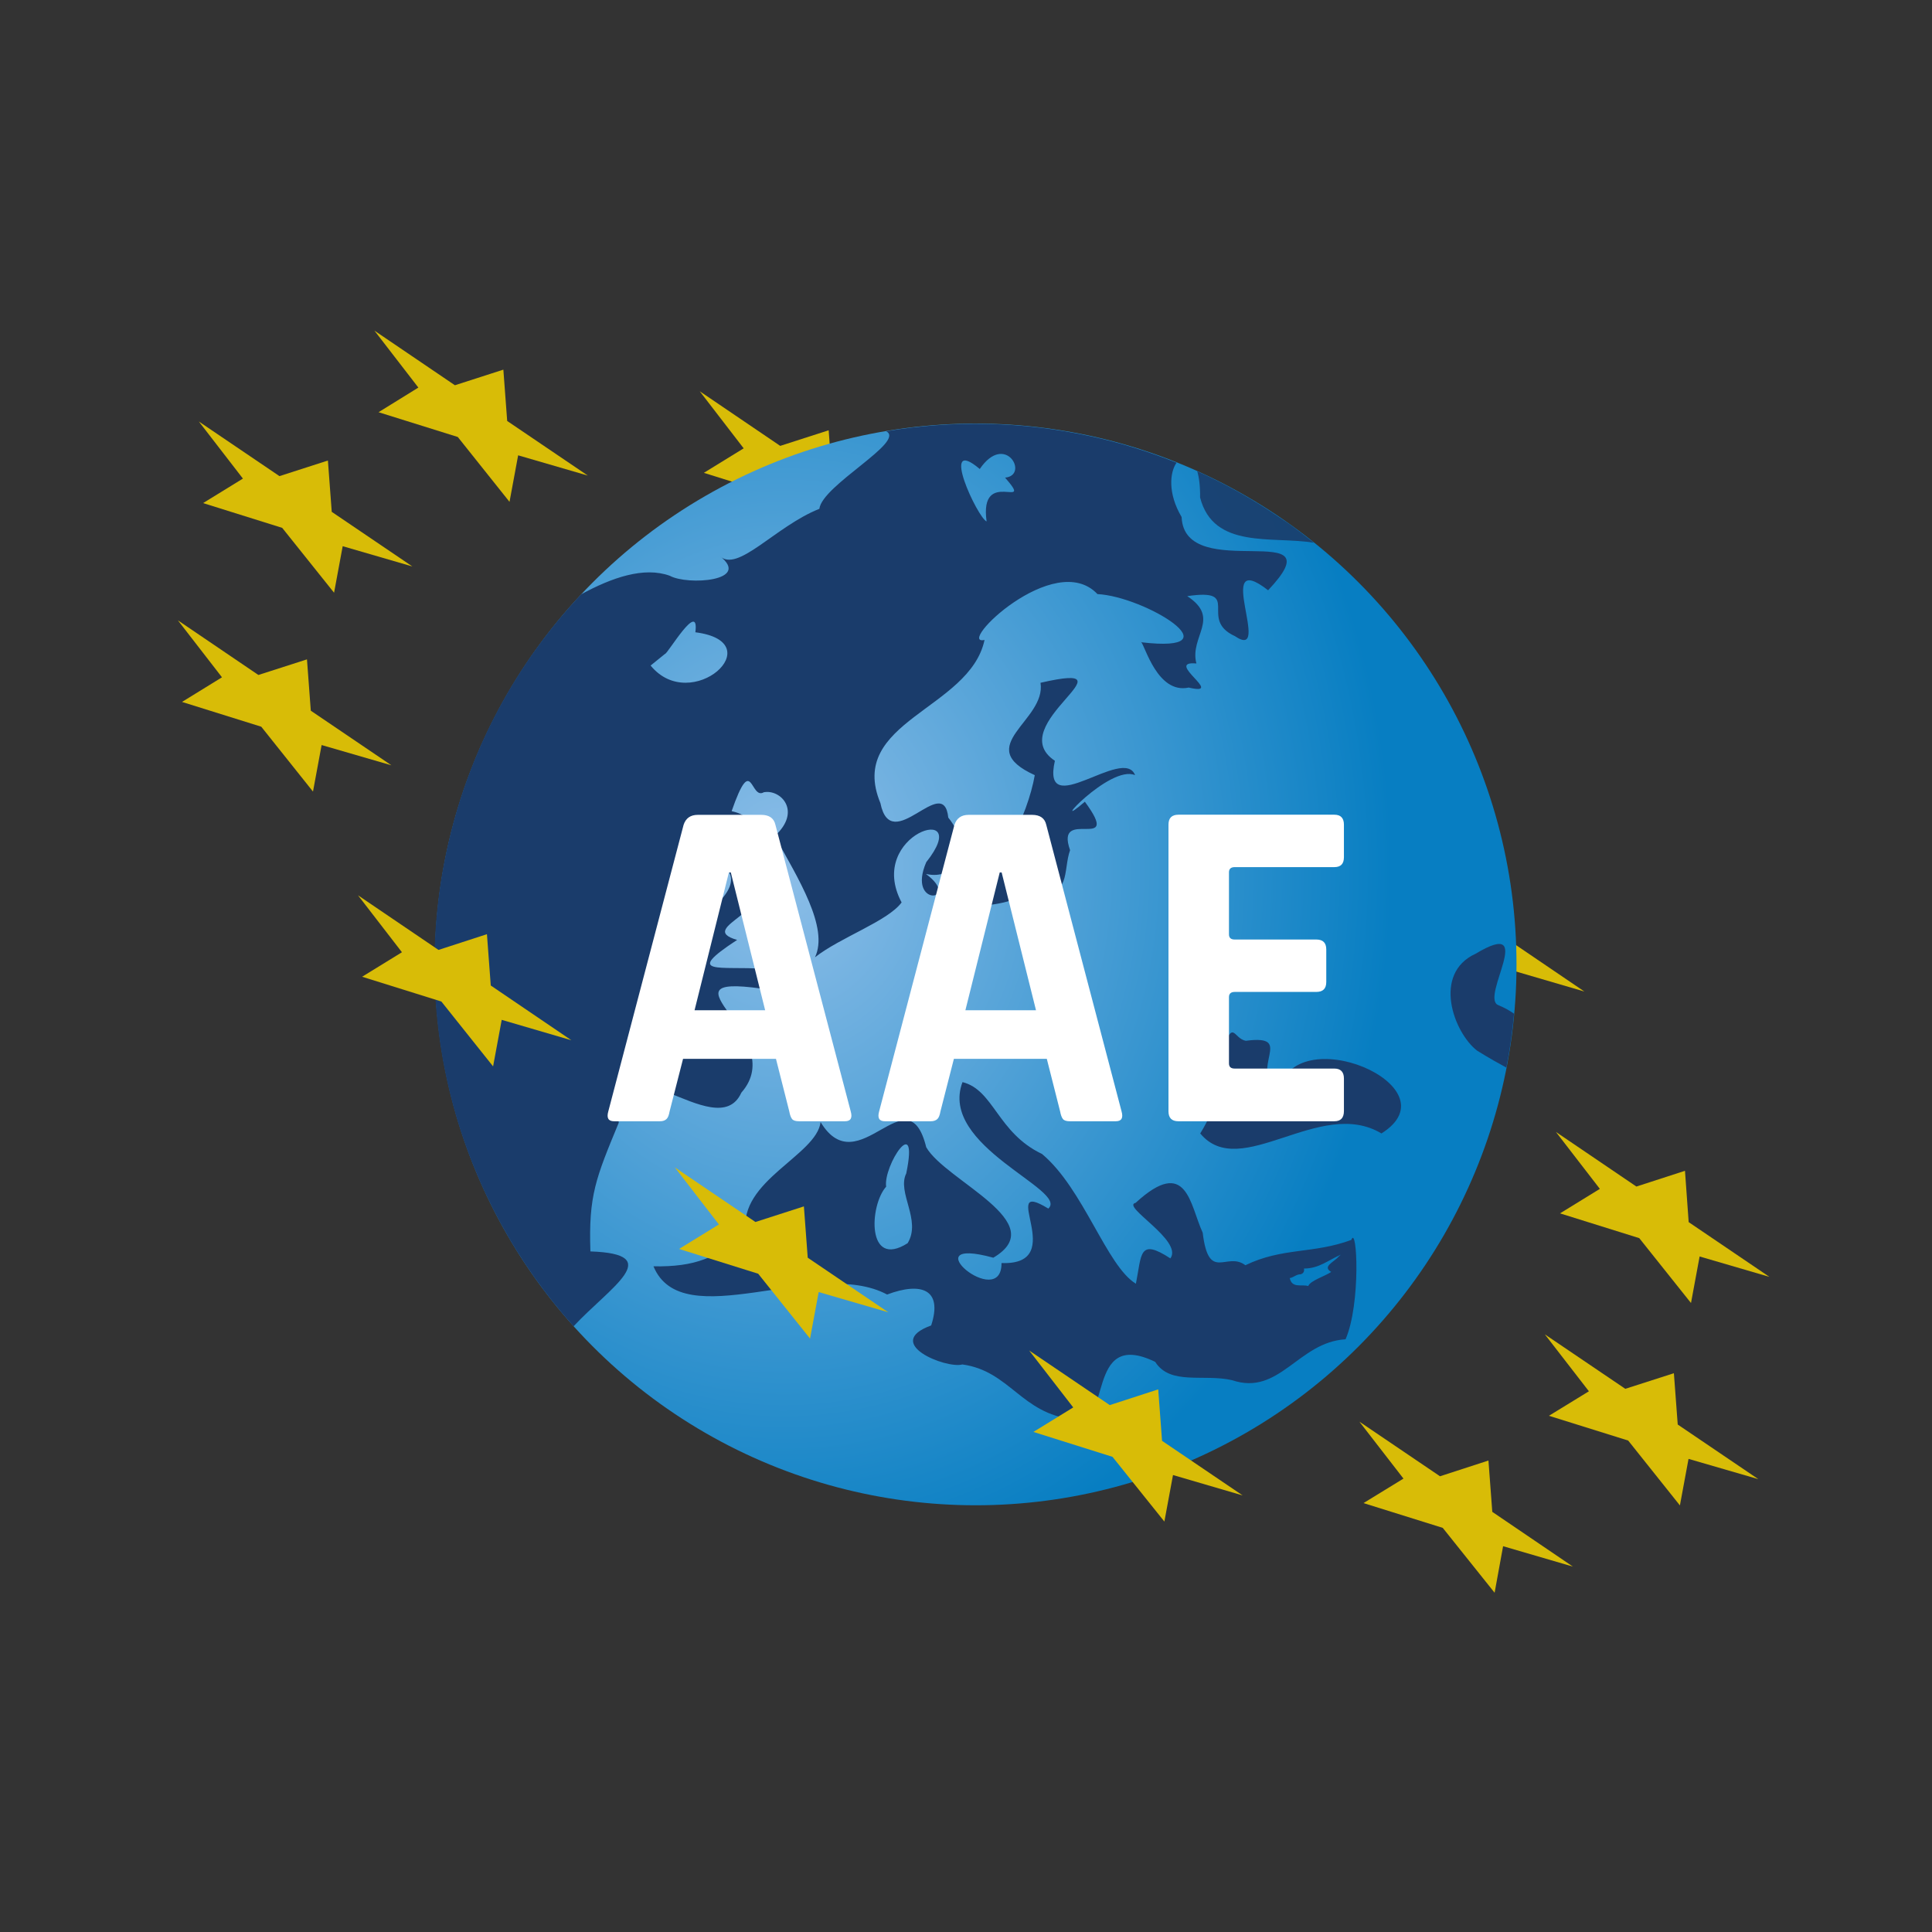 <?xml version="1.0" encoding="UTF-8"?>
<!-- Generator: Adobe Illustrator 24.3.0, SVG Export Plug-In . SVG Version: 6.00 Build 0)  -->
<svg xmlns="http://www.w3.org/2000/svg" xmlns:xlink="http://www.w3.org/1999/xlink" version="1.1" id="Laag_1" x="0px" y="0px" viewBox="0 0 141.17 141.17" style="enable-background:new 0 0 141.17 141.17;" xml:space="preserve">
<rect x="0" y="0" width="141.17" height="141.17" fill="#333333" stroke="none"/>
<style type="text/css">
	.st0{fill:#D8BC07;}
	.st1{fill:url(#SVGID_1_);}
	.st2{fill:none;}
	.st3{opacity:0.9;fill:#1A3C6B;enable-background:new    ;}
	.st4{fill:#1A3C6B;}
	.st5{fill:#FFFFFF;}
</style>
<g>
	<g>
		<polygon class="st0" points="87.51,45.74 87.78,49.49 93.68,53.48 88.58,52 87.95,55.39 84.17,50.66 78.38,48.85 81.29,47.05     78.08,42.89 83.96,46.88   "></polygon>
		<polygon class="st0" points="109.6,64.7 109.88,68.45 115.77,72.45 110.68,70.96 110.05,74.36 106.26,69.62 100.48,67.81     103.39,66.02 100.17,61.86 106.06,65.85   "></polygon>
		<polygon class="st0" points="60.55,31.44 60.83,35.19 66.72,39.18 61.63,37.7 61,41.1 57.22,36.36 51.43,34.55 54.34,32.76     51.13,28.59 57.01,32.58   "></polygon>
	</g>
	
		<radialGradient id="SVGID_1_" cx="57.295" cy="63.497" r="52.786" gradientTransform="matrix(-3.943270e-07 -1 0.842 -3.321948e-07 3.803 120.791)" gradientUnits="userSpaceOnUse">
		<stop offset="0" style="stop-color:#8DBEE8"></stop>
		<stop offset="1" style="stop-color:#077EC2"></stop>
	</radialGradient>
	<circle class="st1" cx="71.29" cy="70.47" r="39.52"></circle>
	<g>
		<g>
			<g>
				<g>
					<path class="st2" d="M93.32,37.69c0.29,0.2,0.59,0.4,0.88,0.59C93.91,38.08,93.62,37.88,93.32,37.69z"></path>
					<path class="st2" d="M48.97,42.07c1.3,0.73,6.03,0.39,3.63-1.46c1.31,1.31,4.07-2.14,7.3-3.43c0.19-1.72,6.34-4.93,4.88-5.67       c-8.56,1.44-16.4,5.66-22.29,11.92C44.75,42.2,47.1,41.39,48.97,42.07z"></path>
					<path class="st2" d="M50.81,46.19c0.31-2.43-2.05,1.63-2.22,1.58l-1.06,0.84C50.51,52.27,56.44,46.91,50.81,46.19z"></path>
					<path class="st2" d="M51.75,62.76l-0.26,0.14l-0.18,0.35c-2.73,0.3-1.22,2.02-2.32,3.43C44.8,70.99,57.87,64.67,51.75,62.76z"></path>
					<path class="st2" d="M66.21,85.74c0.94-4.57-1.69-0.57-1.47,0.97c-1.23,1.37-1.44,6.04,1.57,4.13       C67.35,89.15,65.52,87.14,66.21,85.74z"></path>
					<path class="st2" d="M72.09,38.09c-0.55-4.05,3.57-0.66,1.35-3.2c1.79-0.16,0.02-3.36-1.85-0.63       C68.57,31.71,71.44,37.85,72.09,38.09z"></path>
					<path class="st2" d="M70.46,64.5c2.42-0.09,4.66-5.01,5.14-7.86c-4.64-2.12,0.87-3.97,0.42-6.75v0c7.29-1.67-2.87,3.1,1.05,5.7       c-1.03,4.54,5.02-1.13,5.86,1.05c-1.85-0.81-6.56,4.43-3.68,1.94c2.83,3.84-2.24,0.29-1.08,3.54       c-0.53,1.45,0.08,3.75-2.59,2.64C74.43,66.55,67.21,66.83,70.46,64.5z M100.93,82.83c-4.49-2.71-10.3,3.54-13.24,0       c1.22-1.93,1.9-4.49,1.64-6.04c0.76-2.39,0.77-0.89,1.69-0.73c3.71-0.49,0.1,2,2.39,3.76       C94.44,74.32,106.43,79.38,100.93,82.83z"></path>
					<path class="st3" d="M96.01,39.66c-0.59-0.47-1.19-0.93-1.81-1.38c-0.29-0.19-0.59-0.39-0.88-0.59       c-1.84-1.24-3.78-2.33-5.84-3.26c0.14,0.46,0.22,1.09,0.21,1.92C88.67,40.17,92.98,39.15,96.01,39.66z"></path>
					<path class="st3" d="M83.37,46.92c0.02,0,0.03,0,0.05,0.01C83.39,46.9,83.38,46.9,83.37,46.92z"></path>
				</g>
				<path class="st4" d="M82.94,56.64c-0.84-2.19-6.89,3.49-5.86-1.05c-3.92-2.6,6.23-7.37-1.05-5.7v0      c0.44,2.78-5.07,4.63-0.42,6.75c-0.49,2.85-2.72,7.77-5.14,7.86c-3.25,2.34,3.97,2.05,5.13,0.26c2.67,1.11,2.06-1.19,2.59-2.64      c-1.16-3.25,3.9,0.3,1.08-3.54C76.38,61.07,81.09,55.83,82.94,56.64z"></path>
				<path class="st4" d="M54.17,79.84c3.64-4.14-6.52-8.73,1.49-7.6c3.09,0.04,4.14-2.68,0.1-1.45c-3.12-0.22-5.89,0.5-1.9-2.11      c-3.22-0.93,3.67-2.24,0.26-4.41c-0.18-1.25,1.41-1.75-0.26-1.61c-0.85-1.17,2.47-2.72-0.4-3.39c1.52-4.36,1.34-0.79,2.35-1.38      c1.23-0.24,2.8,1.38,0.8,3.2c1.72,3.12,3.97,6.69,2.94,8.86c1.83-1.45,5.33-2.64,6.33-4.01c-2.67-5.02,5.39-7.46,1.8-2.94      c-1.45,3.36,2.65,2.84-0.02,0.86c2.17,0.5,3.55-1.73,1.63-4.12c-0.35-3.35-4.16,2.89-4.96-1.06c-2.48-5.98,6.53-6.83,7.61-11.92      c-2.16,0.47,5.11-6.68,8.25-3.35c3.46,0.17,10.28,4.35,3.2,3.52c0.28,0.26,1.19,3.8,3.47,3.31c2.75,0.65-1.87-1.98,0.56-1.76      c-0.52-1.99,1.82-3.29-0.67-4.92c4.11-0.61,0.75,1.67,3.48,2.92c2.83,1.92-1.67-6.54,2.43-3.35c5.18-5.48-6.11-0.36-6.32-5.35      c-1.03-1.74-0.86-3.28-0.37-3.97c-1.98-0.79-4.04-1.44-6.18-1.91c-5.1-1.13-10.18-1.2-15.04-0.39c1.47,0.75-4.68,3.95-4.88,5.67      c-3.23,1.28-5.99,4.73-7.3,3.43c2.4,1.85-2.33,2.18-3.63,1.46c-1.88-0.68-4.23,0.13-6.48,1.36c-4.72,5.01-8.19,11.32-9.78,18.52      c-2.86,12.94,0.99,25.8,9.23,34.96c2.68-2.87,6.78-5.28,1.23-5.47c-0.14-4.1,0.4-5.36,2.07-9.4      C44.73,75.09,52.36,83.86,54.17,79.84z M71.59,34.27c1.87-2.74,3.64,0.47,1.85,0.63c2.22,2.54-1.91-0.85-1.35,3.2      C71.44,37.85,68.57,31.71,71.59,34.27z M49,66.68c1.1-1.41-0.41-3.13,2.32-3.43l0.18-0.35l0.26-0.14      C57.87,64.67,44.8,70.99,49,66.68z M48.59,47.78c0.17,0.04,2.53-4.01,2.22-1.58c5.63,0.72-0.3,6.07-3.27,2.43L48.59,47.78z"></path>
				<path class="st4" d="M109.47,73.44c-1.34-0.55,2.9-6.48-1.65-3.75c-3.17,1.45-1.61,5.75,0.11,7.08c0.9,0.56,1.59,0.94,2.14,1.24      c0.26-1.32,0.44-2.63,0.56-3.94C110.29,73.83,109.91,73.62,109.47,73.44z"></path>
				<path class="st4" d="M93.42,79.81c-2.29-1.76,1.32-4.25-2.39-3.76c-0.91-0.16-0.92-1.66-1.69,0.73      c0.25,1.55-0.43,4.11-1.64,6.04c2.94,3.55,8.74-2.7,13.24,0C106.43,79.38,94.44,74.32,93.42,79.81z"></path>
				<path class="st4" d="M98.74,90.6c-2.78,1.03-5.04,0.54-7.74,1.85c-1.37-1.04-2.68,1.29-3.12-2.38c-0.94-2.02-1.13-5.64-4.9-2.18      c-1.1,0.24,3.49,2.75,2.54,4.06c-2.32-1.51-2.09-0.3-2.52,1.85c-2.14-1.29-3.83-6.95-6.86-9.48c-3.26-1.55-3.52-4.68-5.81-5.25      c-1.78,4.69,7.79,7.88,6.27,9.24c-3.82-2.34,1.62,4.17-3.42,3.98c0.03,3.58-6.71-2.07-0.6-0.39c4.34-2.56-3.48-5.6-4.9-8.07      c-1.36-5.51-4.95,2.74-7.72-1.84c-0.29,2.43-6.01,4.3-5.46,8.01c-2.04,1.92-3.73,2.58-6.75,2.53c2.11,5.1,11.91-0.7,17.07,2.06      c2.48-0.93,4.09-0.4,3.22,2.26c-3.58,1.3,1.09,3.18,2.28,2.85c3.46,0.47,4.32,3.61,8.09,4c2.95,0.88,0.8-6.71,6-4.19      c1.1,1.74,3.56,0.86,5.62,1.34c3.47,1.17,4.82-2.78,8.29-2.99C99.45,95.26,99.16,89.43,98.74,90.6z M66.32,90.84      c-3.01,1.91-2.8-2.76-1.57-4.13c-0.22-1.54,2.41-5.54,1.47-0.97C65.52,87.14,67.35,89.15,66.32,90.84z M97.81,91.82      c-0.36,0.42-1.21,0.72-0.54,1.12c-0.45,0.31-1.52,0.63-1.68,1.03c-0.48-0.15-1.18,0.19-1.35-0.58c0.3-0.05,0.47-0.28,0.8-0.28      c0.2-0.06,0.28-0.21,0.24-0.42c1.1,0,1.75-0.6,2.69-1.01L97.81,91.82z"></path>
			</g>
		</g>
	</g>
	<polygon class="st0" points="58.74,88.15 59.02,91.9 64.91,95.89 59.82,94.41 59.19,97.81 55.4,93.07 49.62,91.26 52.53,89.47    49.31,85.3 55.2,89.29  "></polygon>
	<polygon class="st0" points="84.63,101.52 84.91,105.28 90.8,109.27 85.71,107.78 85.08,111.18 81.29,106.45 75.51,104.63    78.42,102.84 75.2,98.68 81.09,102.67  "></polygon>
	<polygon class="st0" points="35.58,68.26 35.86,72.01 41.75,76.01 36.66,74.52 36.03,77.92 32.25,73.18 26.46,71.37 29.37,69.58    26.16,65.42 32.04,69.41  "></polygon>
	<polygon class="st0" points="36.78,27.01 37.06,30.76 42.95,34.75 37.86,33.27 37.23,36.67 33.45,31.93 27.66,30.12 30.57,28.32    27.36,24.16 33.24,28.15  "></polygon>
	<polygon class="st0" points="123.12,85.55 123.39,89.3 129.29,93.3 124.19,91.81 123.56,95.21 119.78,90.47 113.99,88.66    116.9,86.87 113.69,82.71 119.57,86.7  "></polygon>
	<polygon class="st0" points="22.43,48.18 22.71,51.93 28.6,55.92 23.5,54.44 22.87,57.84 19.09,53.1 13.3,51.29 16.22,49.49    13,45.33 18.88,49.32  "></polygon>
	<polygon class="st0" points="108.76,106.72 109.04,110.47 114.93,114.47 109.83,112.98 109.21,116.38 105.42,111.64 99.63,109.83    102.55,108.04 99.33,103.88 105.22,107.87  "></polygon>
	<polygon class="st0" points="23.96,33.65 24.24,37.4 30.13,41.39 25.04,39.91 24.41,43.31 20.62,38.57 14.84,36.76 17.75,34.97    14.53,30.8 20.42,34.79  "></polygon>
	<polygon class="st0" points="122.31,100.34 122.59,104.09 128.48,108.08 123.38,106.6 122.75,110 118.97,105.26 113.18,103.45    116.1,101.66 112.88,97.5 118.76,101.48  "></polygon>
</g>
<g>
	<g>
		<g>
			<path class="st5" d="M48.21,81.93h-3.34c-0.42,0-0.56-0.24-0.42-0.73l5.5-20.93c0.16-0.49,0.51-0.73,1.04-0.73h4.63     c0.58,0,0.93,0.24,1.04,0.73l5.5,20.93c0.14,0.49,0,0.73-0.42,0.73h-3.34c-0.26,0-0.43-0.05-0.52-0.16s-0.16-0.3-0.21-0.57     l-0.97-3.83h-6.79l-0.98,3.83c-0.05,0.28-0.12,0.47-0.23,0.57S48.45,81.93,48.21,81.93z M53.26,63.75l-2.51,10.07h5.16     L53.4,63.75H53.26z"></path>
			<path class="st5" d="M68,81.93h-3.34c-0.42,0-0.56-0.24-0.42-0.73l5.5-20.93c0.16-0.49,0.51-0.73,1.04-0.73h4.63     c0.58,0,0.93,0.24,1.04,0.73l5.5,20.93c0.14,0.49,0,0.73-0.42,0.73h-3.34c-0.26,0-0.43-0.05-0.52-0.16s-0.16-0.3-0.21-0.57     l-0.97-3.83h-6.79l-0.98,3.83c-0.05,0.28-0.12,0.47-0.23,0.57S68.23,81.93,68,81.93z M73.05,63.75l-2.51,10.07h5.16l-2.51-10.07     H73.05z"></path>
			<path class="st5" d="M97.5,81.93H86.11c-0.49,0-0.73-0.24-0.73-0.73V60.26c0-0.49,0.24-0.73,0.73-0.73H97.5     c0.46,0,0.7,0.24,0.7,0.73v2.37c0,0.49-0.23,0.73-0.7,0.73h-7.28c-0.28,0-0.42,0.13-0.42,0.38v4.53c0,0.26,0.14,0.38,0.42,0.38     h5.96c0.49,0,0.73,0.24,0.73,0.73v2.37c0,0.49-0.24,0.73-0.73,0.73h-5.96c-0.28,0-0.42,0.13-0.42,0.38v4.84     c0,0.26,0.14,0.38,0.42,0.38h7.28c0.46,0,0.7,0.24,0.7,0.73v2.37C98.2,81.69,97.96,81.93,97.5,81.93z"></path>
		</g>
	</g>
</g>
</svg>
